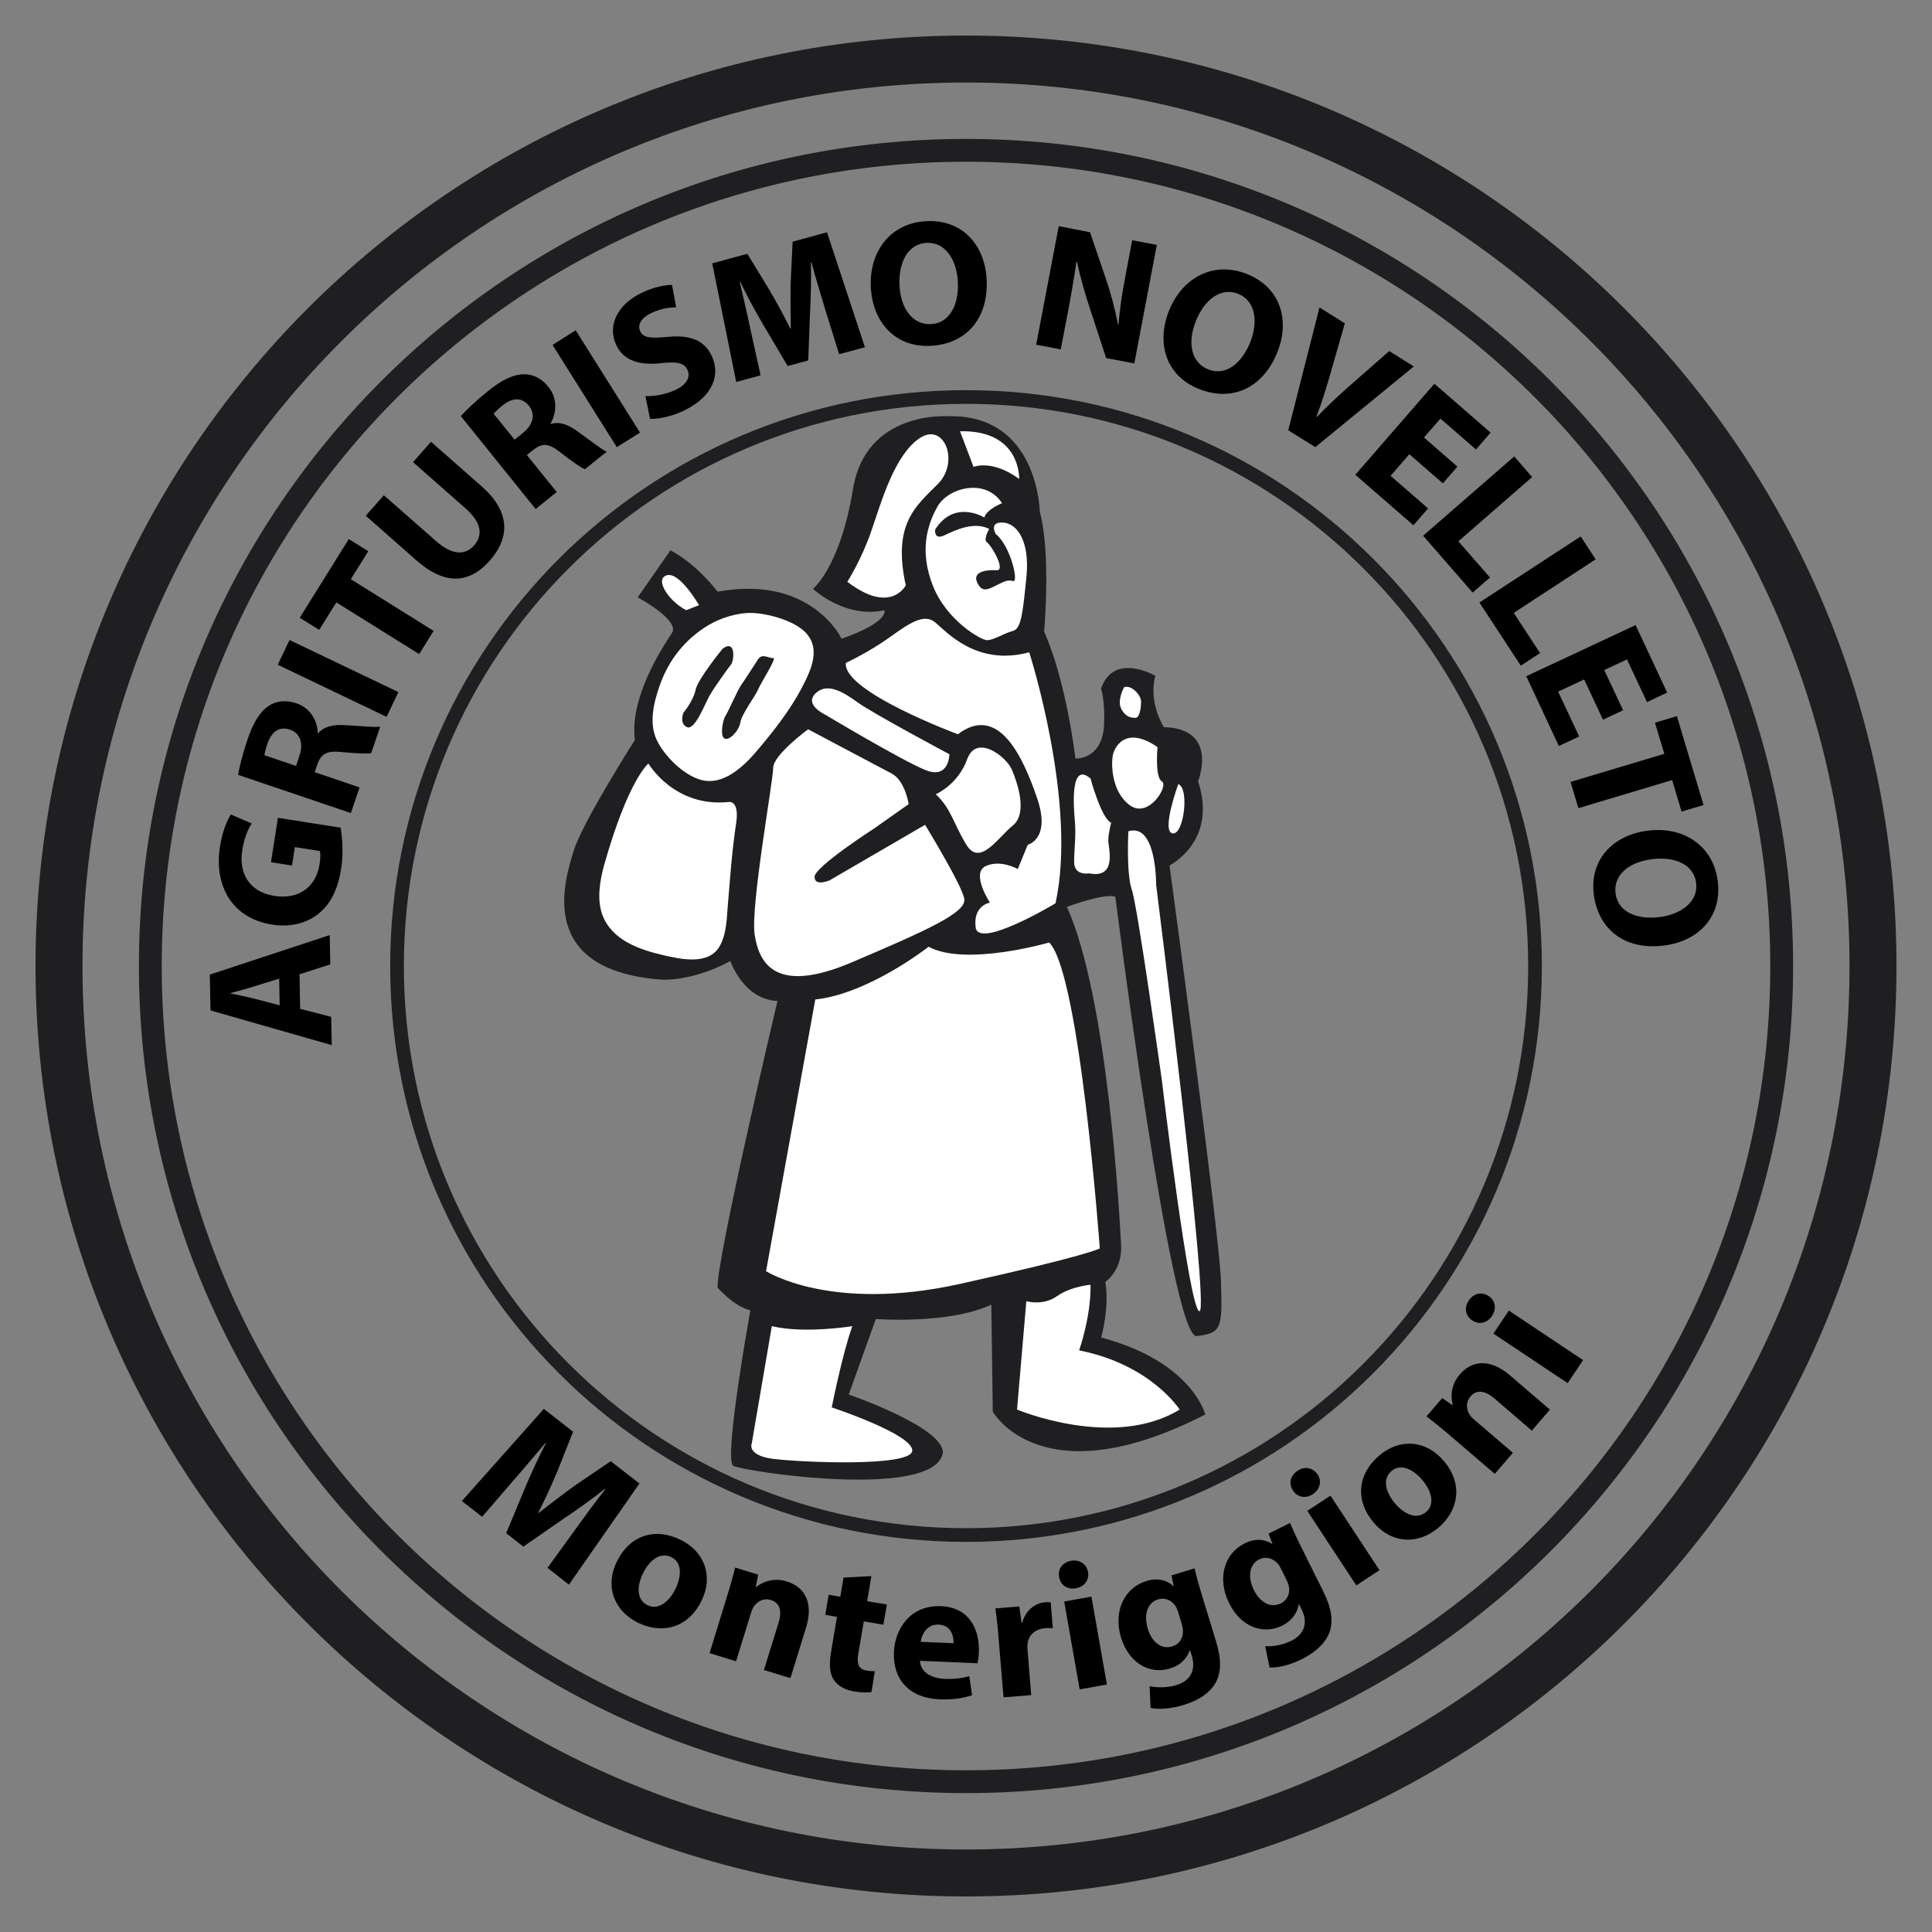 <?xml version="1.0" encoding="utf-8"?>
<!-- Generator: Adobe Illustrator 16.0.0, SVG Export Plug-In . SVG Version: 6.00 Build 0)  -->
<!DOCTYPE svg PUBLIC "-//W3C//DTD SVG 1.1//EN" "http://www.w3.org/Graphics/SVG/1.1/DTD/svg11.dtd">
<svg version="1.1" id="home_logo_1" xmlns="http://www.w3.org/2000/svg" xmlns:xlink="http://www.w3.org/1999/xlink" x="0px"
	 y="0px" width="180px" height="180px" viewBox="0 0 180 180" enable-background="new 0 0 180 180" xml:space="preserve">
<rect x="0" y="0" width="180" height="180" fill="#808080" stroke="none"/>
<g>
	<g>
		<path fill="#1F1E21" d="M68.05,89.538c0,0,1.195,3.582,4.386,3.718c0,0-5.715,24.186-5.58,26.704c0,0,1.462,1.726,3.053,2.126
			c0,0-2.524,13.952-1.591,14.477c0.928,0.537,18.729,3.202,19.523-1.194c0.132-2.394-8.767-5.443-8.767-5.443l2.524-7.039
			c0,0,6.774,0.522,10.761-1.336l0.137,9.97c0,0,4.516,8.103,19.794,0.265c0,0-1.199-4.919-9.698-7.172c0,0,0.793-2.794,0.39-5.182
			c0,0,1.603-1.067,1.467-3.458c-0.128-2.394-1.2-22.98-5.05-31.486c0,0,3.583-1.329,4.518-0.929c0,0,5.181,41.189,7.574,40.918
			c2.391-0.264,2.391-0.791,2.261-5.176c-0.139-4.377-4.792-38.669-4.792-38.669s4.521-2.253,2.658-7.838
			c0,0,1.995-4.912-3.188-5.049c0,0-1.46-2.254-0.793-4.78c0,0-3.861-2.26-5.053,1.189c0,0,0.398,1.2,0.275,3.464
			c-0.132,2.254-1.47,3.053-2.667,3.053c0,0-0.793-7.038-2.915-11.829c0,0,0.663-7.175-0.4-11.155c0,0-0.133-9.171-8.635-8.907
			c0,0-7.58-0.527-8.77,6.78c-1.199,7.307-3.726,9.298-3.726,9.298s2.925,2.795,6.648,2c0,0,0.532,1.062-3.984,2.654
			c0,0-2.796-5.981-11.559-4.387c0,0-1.858-2.522-4.384-3.853l-3.055,4.385c0,0,3.986,2.127,3.19,3.321
			c-0.793,1.195-3.98,5.977-3.452,9.967c0,0-4.914,7.707-5.714,10.359c-0.802,2.664-3.583,11.035,8.104,11.962
			C61.54,91.266,64.33,91.53,68.05,89.538z"/>
		<g>
			<path fill="#FFFFFF" d="M65.126,56.383c0,0-1.792-3.118-2.986-2.79c-1.2,0.331,0.126,2.391,1.79,3.259L65.126,56.383z"/>
			<g>
				<g>
					<path fill="#FFFFFF" d="M75.568,59.664c-0.096-0.191-0.218-0.382-0.369-0.573c-1.01-1.222-3.529-1.908-5.035-1.981
						c-1.38-0.063-2.999,0.438-4.172,1.142c-2.126,1.269-3.671,3.203-4.497,5.53c-0.575,1.6-1.074,3.577-0.297,5.181
						c0.705,1.474,2.45,3.213,4.05,3.681c2.175,0.637,4.13-1.325,5.398-2.836c1.481-1.763,2.943-3.62,4.026-5.67
						C75.358,62.827,76.236,61.109,75.568,59.664z M64.001,67.744c-0.726-0.327-0.336-1.327-0.336-1.327s0.937-1.128,1.136-2.127
						c0.19-0.995,2.526-3.854,2.526-3.854c1.261-0.926,1.06,1.137,0.791,1.463c-0.269,0.328-1.659,2.254-2.052,2.99
						C65.66,65.621,64.729,68.08,64.001,67.744z M70.636,64.227c-0.2,0.536-1.518,2.264-1.652,3.054c-0.128,0.8-1,1.728-1.466,1.536
						c-0.461-0.199-0.19-1.735,0.074-2.127c0.265-0.398,1.126-2.391,1.455-2.858c0.332-0.467,1.528-2.326,1.528-2.326
						c0.4-0.732,1.062-0.137,1.462-0.2C72.436,61.237,70.836,63.695,70.636,64.227z"/>
				</g>
				<path fill="#FFFFFF" d="M60.412,71.135c0,0,2.39,4.117,7.498,3.584c0,0,1-0.194,0.673,1.996
					c-0.388,2.536-0.561,5.125-0.778,7.685c-0.105,1.268-0.114,2.64-0.767,3.776c-1.017,1.753-3.562,1.2-5.135,0.84
					c-2.291-0.522-4.909-1.396-5.79-3.808c-0.519-1.418-0.22-3.221,0.181-4.641C58.55,72.598,60.412,71.135,60.412,71.135z"/>
				<path fill="#FFFFFF" d="M88.451,70.271c0,0,0,2.389-2.257,1.463c-2.259-0.927-9.367-5.182-9.367-5.182s-1.899-0.891-0.868-1.926
					c1.032-1.036,2.451-0.272,3.922,0.795C81.335,66.481,88.451,70.271,88.451,70.271z"/>
				<path fill="#FFFFFF" d="M75.29,67.944c0,0-3.253,2.391-3.253,3.59c0,1.195-2.128,12.952-1.729,15.541
					c0.402,2.591,1.857,5.645,9.035,2.591c7.172-3.053,10.699-4.653,10.499-5.916c-0.2-1.261-3.655-6.904-3.655-6.904l-8.901,5.176
					c0,0-1.395,0.601-1.395-0.332c0-0.93,5.58-4.521,5.58-4.521l3.19-2.254c0,0-0.332-2.199-1.6-2.854
					C81.799,71.403,75.29,67.944,75.29,67.944z"/>
				<path fill="#FFFFFF" d="M87.184,73.997c0,0,2.058-0.868,2.926-3.263c0.858-2.391,3.65-0.263,4.175,1
					c0.536,1.259,1.468,4.053,0.074,5.18c-1.4,1.128-3.054,3.854-4.318,1.8C88.777,76.646,88.651,75.388,87.184,73.997z"/>
				<path fill="#FFFFFF" d="M95.89,60.772c0,0,4.512,14.016,2.45,23.386c0,0-7.173,4.317-7.44,2.255
					c-0.266-2.063,1.328-2.318,1.328-2.318s-1.794-2.727-0.4-3.396c1.396-0.658,2.994,0.269,2.994,0.269l0.932-2.264
					c0,0,2.196-0.53,0.859-4.38c-1.326-3.858-3.587-8.771-7.371-5.917c0,0-10.761-3.984-10.433-6.644c0,0,2.124-0.995,3.99-2.326
					c1.858-1.327,3.252-2.328,4.316-1.464C88.178,58.841,90.968,62.104,95.89,60.772z"/>
				<path fill="#FFFFFF" d="M84.389,54.529c0,0-1.392,2.79-5.446-0.327c0,0,1.328-2.062,2.256-4.79
					c0.936-2.718,2.13-6.972,4.453-8.57c2.322-1.591,3.782,2.19,1.726,4.252C85.325,47.153,83.135,48.812,84.389,54.529z"/>
				<path fill="#FFFFFF" d="M94.954,44.627c0,0,0.199-4.577-5.513-4.449l1.261,3.322C90.705,43.5,92.432,42.769,94.954,44.627z"/>
				<path fill="#FFFFFF" d="M93.359,46.886c0,0-1.401,0.527-1.654,1.327c0,0-2.79-1.729-4.58,1.131c0,0-0.138,0.996,0.857,0.532
					c1.001-0.464,2.727-1.331,4.186-0.595c0,0-0.601,0.995-0.201,1.258c0.4,0.271,1.797,2.658,0.869,2.591
					c-0.931-0.064-2.259,0.135-1.795,1.136c0.469,0.991,0.994,0.664,1.929,0.199c0.926-0.468,0.994-0.399,1.452-0.331
					c0.472,0.068-0.263-3.254-1.654-4.387c0,0-0.662-1.126,0.664-1.062c1.327,0.063,2.527,1.728,2.199,5.05
					c-0.337,3.322-0.472,4.848-1.264,5.048c-0.798,0.2-1.8,0.863-2.4,0.863c-0.59,0-3.78-1.862-5.042-5.043
					c-1.26-3.195-0.592-5.591,0.4-7.38C88.314,45.427,91.831,44.494,93.359,46.886z"/>
				<path fill="#FFFFFF" d="M104.728,64.031c0,0-0.671,1.195-0.271,1.99c0.4,0.796,0.932,0.859,1.328,0.859
					c0.395,0,0.525-0.928,0.525-1.527S105.388,63.764,104.728,64.031z"/>
				<path fill="#FFFFFF" d="M101.602,72.534c0,0,1,3.717,1.924,4.117c0,0-0.27,0.995-0.27,1.662c0,0.663,0.872,3.586-1.79,3.055
					c0,0-1.391,0.264-1.391-1.063c0-1.328,0.192-2.326,0.064-3.854C100.002,74.924,99.739,70.934,101.602,72.534z"/>
				<path fill="#FFFFFF" d="M107.846,69.607c0,0-0.271,2.795,0.4,3.19c0.668,0.4-1.2,3.453-2.928,2.264
					c-1.725-1.2-1.793-3.728-1.658-4.586C103.784,69.607,104.856,67.548,107.846,69.607z"/>
				<path fill="#FFFFFF" d="M109.774,73.061c0,0-1.597,4.381-0.538,4.581C110.304,77.847,110.833,73.396,109.774,73.061z"/>
				<path fill="#FFFFFF" d="M105.128,77.446c0,0-0.21,3.922,0.322,5.448c0.533,1.528,2.796,17.742,2.796,17.742
					s2.591,21.79,3.519,21.521c0.937-0.262-4.05-39.722-4.05-39.722S107.778,76.646,105.128,77.446z"/>
				<path fill="#FFFFFF" d="M75.958,93.12l-4.586,25.312c0,0,5.98,3.854,18.001,1.2c12.024-2.659,13.093-3.319,13.093-3.319
					s-1.863-25.716-4.716-28.502c0,0-7.782,2.264-11.235,0.393C86.525,88.203,80.933,92.593,75.958,93.12z"/>
				<path fill="#FFFFFF" d="M71.91,123.554l-1.864,10.893c0,0-0.532,1.126,1.927,1.464c2.46,0.328,12.888,0.79,13.017-0.737
					c0.135-1.527-7.499-4.049-7.499-4.049s1-5.048,1.921-7.57C79.409,123.554,74.958,124.285,71.91,123.554z"/>
				<path fill="#FFFFFF" d="M95.622,121.227l-0.868,10.098c0,0,8.975,3.786,15.15,0c0,0-2.658-4.187-9.364-5.513
					c0,0,1.126-3.194,1.062-6.112c0,0-1.794,0.132-3.125,1.061C97.157,121.695,95.622,121.227,95.622,121.227z"/>
			</g>
		</g>
	</g>
	<path fill="none" stroke="#1F1E21" stroke-width="4.376" stroke-miterlimit="10" d="M90.005,5.5
		c46.667,0,84.498,37.832,84.498,84.502c0,46.672-37.831,84.498-84.498,84.498c-46.672,0-84.508-37.826-84.508-84.498
		C5.497,43.332,43.333,5.5,90.005,5.5z"/>
	<path fill="none" stroke="#1F1E21" stroke-width="2.126" stroke-miterlimit="10" d="M90.005,14.006
		c41.972,0,75.991,34.025,75.991,75.996c0,41.972-34.02,75.995-75.991,75.995c-41.973,0-76-34.023-76-75.995
		C14.005,48.031,48.032,14.006,90.005,14.006z"/>
	<path fill="none" stroke="#1F1E21" stroke-width="1.276" stroke-miterlimit="10" d="M90.005,36.988
		c29.275,0,53.01,23.74,53.01,53.014s-23.734,53.015-53.01,53.015c-29.281,0-53.015-23.741-53.015-53.015
		S60.724,36.988,90.005,36.988z"/>
	<g>
		<path d="M27.965,93.992l2.891,0.745l0.054,2.635l-11.297-3.234l-0.064-3.336l11.169-3.682l0.056,2.731l-2.868,0.919L27.965,93.992
			z M26.012,91.175l-2.373,0.735c-0.663,0.214-1.491,0.432-2.158,0.61v0.037c0.667,0.153,1.526,0.307,2.176,0.479l2.399,0.627
			L26.012,91.175z"/>
		<path d="M31.738,77.114c0.135,0.817,0.281,2.335,0.048,3.8c-0.312,2.026-1.049,3.416-2.198,4.28
			c-1.114,0.873-2.654,1.209-4.276,0.941c-3.69-0.591-5.386-3.604-4.818-7.249c0.217-1.44,0.682-2.499,1.022-3l1.933,0.837
			c-0.356,0.572-0.691,1.295-0.882,2.519c-0.323,2.09,0.618,3.862,3.017,4.23c2.289,0.355,3.862-0.869,4.184-2.928
			c0.096-0.582,0.096-1.048,0.028-1.258l-2.323-0.363l-0.271,1.718l-1.954-0.311l0.645-4.135L31.738,77.114z"/>
		<path d="M22.185,72.192c0.136-0.817,0.436-2.004,0.873-3.28c0.531-1.577,1.145-2.604,2-3.163c0.718-0.46,1.582-0.554,2.565-0.222
			c1.363,0.458,1.966,1.734,1.984,2.767l0.044,0.014c0.555-0.646,1.406-0.81,2.477-0.75c1.309,0.076,2.81,0.215,3.295,0.15
			l-0.841,2.463c-0.355,0.072-1.308,0.026-2.726-0.1c-1.427-0.164-1.945,0.172-2.292,1.146l-0.244,0.727l4.181,1.417l-0.81,2.391
			L22.185,72.192z M27.582,71.361l0.315-0.95c0.404-1.204,0.05-2.113-0.885-2.43c-0.982-0.338-1.686,0.162-2.082,1.268
			c-0.2,0.581-0.264,0.931-0.292,1.112L27.582,71.361z"/>
		<path d="M26.975,59.628l10.143,4.853l-1.101,2.306l-10.141-4.854L26.975,59.628z"/>
		<path d="M31.338,56.124l-1.6,2.559l-1.81-1.128l4.568-7.334l1.814,1.137l-1.63,2.603l7.719,4.817l-1.346,2.163L31.338,56.124z"/>
		<path d="M35.762,46.141l4.864,4.271c1.455,1.282,2.672,1.381,3.54,0.404c0.877-1.005,0.667-2.169-0.828-3.48l-4.857-4.277
			l1.671-1.903l4.736,4.168c2.609,2.298,2.681,4.697,0.746,6.906c-1.872,2.127-4.16,2.346-6.845-0.027l-4.712-4.154L35.762,46.141z"
			/>
		<path d="M42.933,38.769c0.555-0.618,1.44-1.455,2.5-2.308c1.291-1.045,2.354-1.582,3.387-1.591c0.858,0,1.63,0.373,2.279,1.182
			c0.904,1.118,0.723,2.517,0.196,3.404l0.027,0.041c0.813-0.245,1.626,0.064,2.491,0.695c1.071,0.768,2.261,1.696,2.706,1.896
			l-2.025,1.631c-0.345-0.132-1.128-0.678-2.261-1.55c-1.107-0.899-1.729-0.899-2.546-0.258l-0.6,0.486l2.781,3.445l-1.964,1.581
			L42.933,38.769z M47.943,40.964l0.773-0.622c0.99-0.8,1.182-1.763,0.562-2.536c-0.654-0.809-1.526-0.773-2.438-0.046
			c-0.479,0.382-0.725,0.646-0.852,0.783L47.943,40.964z"/>
		<path d="M53.636,30.771l5.993,9.534l-2.163,1.354l-5.987-9.524L53.636,30.771z"/>
		<path d="M60.13,36.906c0.765,0.019,1.864-0.127,2.834-0.596c1.055-0.504,1.396-1.213,1.073-1.876
			c-0.304-0.627-0.953-0.755-2.386-0.605c-1.962,0.232-3.511-0.168-4.221-1.649c-0.841-1.722-0.037-3.745,2.353-4.899
			c1.146-0.554,2.102-0.719,2.828-0.736l0.386,2.09c-0.495,0-1.363,0.064-2.35,0.545c-0.996,0.481-1.254,1.162-1,1.685
			c0.308,0.65,1.023,0.658,2.563,0.522c2.108-0.209,3.399,0.318,4.089,1.746c0.827,1.7,0.21,3.772-2.563,5.117
			c-1.153,0.558-2.442,0.809-3.17,0.773L60.13,36.906z"/>
		<path d="M76.898,28.881c-0.398-1.296-0.872-2.864-1.298-4.446l-0.051,0.019c0.037,1.472,0,3.145-0.076,4.535l-0.172,4.599
			l-1.919,0.508l-2.301-3.89c-0.688-1.172-1.479-2.622-2.122-3.97l-0.041,0.004c0.338,1.486,0.738,3.176,1.022,4.549l0.923,4.181
			l-2.271,0.619l-2.237-11.053l3.273-0.89l2.041,3.344c0.677,1.168,1.374,2.427,1.966,3.635l0.046-0.008
			c-0.032-1.346-0.046-2.873-0.019-4.181l0.186-3.922l3.204-0.869l3.531,10.707l-2.404,0.645L76.898,28.881z"/>
		<path d="M91.923,26.014c0.19,3.685-1.918,6.034-5.208,6.207c-3.336,0.177-5.417-2.24-5.582-5.439
			c-0.171-3.372,1.84-6.003,5.154-6.176C89.738,20.424,91.757,22.91,91.923,26.014z M83.806,26.59
			c0.113,2.2,1.241,3.695,2.937,3.609c1.708-0.091,2.613-1.772,2.499-3.962c-0.104-2.019-1.164-3.7-2.917-3.609
			C84.614,22.718,83.702,24.4,83.806,26.59z"/>
		<path d="M96.54,32.116l2.099-11.043l2.919,0.564l1.521,4.48c0.438,1.286,0.828,2.791,1.086,4.127l0.046,0.009
			c0.109-1.491,0.344-2.99,0.662-4.645l0.61-3.226l2.295,0.436l-2.096,11.043l-2.622-0.5l-1.544-4.708
			c-0.431-1.299-0.878-2.863-1.178-4.262l-0.054,0.009c-0.21,1.468-0.478,3.027-0.818,4.834l-0.638,3.318L96.54,32.116z"/>
		<path d="M119.021,32.78c-1.359,3.426-4.262,4.676-7.311,3.461c-3.108-1.226-3.986-4.289-2.806-7.27
			c1.241-3.126,4.169-4.676,7.258-3.446C119.365,26.799,120.172,29.895,119.021,32.78z M111.414,29.917
			c-0.814,2.044-0.423,3.872,1.158,4.499c1.6,0.636,3.112-0.519,3.918-2.549c0.747-1.877,0.489-3.85-1.132-4.49
			C113.758,26.736,112.222,27.89,111.414,29.917z"/>
		<path d="M120.025,40.086l2.909-11.442l2.363,1.482l-1.365,4.753c-0.391,1.337-0.771,2.613-1.281,3.939l0.041,0.023
			c0.955-0.99,1.962-1.941,2.969-2.826l3.772-3.308l2.289,1.436l-9.18,7.516L120.025,40.086z"/>
		<path d="M134.431,45.032l-3.127-2.714l-1.746,2.014l3.49,3.034l-1.362,1.572l-5.415-4.703l7.368-8.483l5.236,4.554l-1.362,1.572
			l-3.309-2.876l-1.536,1.758l3.116,2.713L134.431,45.032z"/>
		<path d="M141.079,42.523l1.666,1.922l-6.87,5.989l2.942,3.372l-1.615,1.403l-4.611-5.298L141.079,42.523z"/>
		<path d="M147.27,49.977l1.394,2.136l-7.633,4.988l2.453,3.745l-1.795,1.172l-3.854-5.884L147.27,49.977z"/>
		<path d="M149.345,67.053l-1.753-3.749l-2.424,1.133l1.963,4.181l-1.895,0.885L142.201,63l10.185-4.762l2.939,6.288l-1.88,0.887
			l-1.863-3.977l-2.119,0.99l1.76,3.749L149.345,67.053z"/>
		<path d="M155.063,70.23l-0.874-2.896l2.044-0.613l2.483,8.284l-2.047,0.608l-0.881-2.936l-8.735,2.618l-0.73-2.445L155.063,70.23z
			"/>
		<path d="M155.076,88.089c-3.654,0.478-6.149-1.459-6.582-4.722c-0.425-3.309,1.823-5.566,5-5.972
			c3.34-0.435,6.111,1.378,6.539,4.667C160.478,85.495,158.156,87.688,155.076,88.089z M153.891,80.05
			c-2.19,0.281-3.591,1.51-3.373,3.195c0.22,1.702,1.963,2.473,4.13,2.195c2.006-0.265,3.596-1.446,3.378-3.186
			C157.806,80.554,156.058,79.769,153.891,80.05z"/>
	</g>
	<g>
		<path d="M53.577,142.527c0.81-1.124,1.79-2.468,2.817-3.782l-0.041-0.031c-1.177,0.934-2.567,1.93-3.74,2.712l-3.854,2.668
			l-1.599-1.25l1.771-4.252c0.537-1.285,1.236-2.811,1.946-4.166l-0.037-0.021c-1,1.183-2.137,2.54-3.082,3.613l-2.841,3.299
			l-1.885-1.472l7.635-8.582l2.726,2.128l-1.472,3.708c-0.536,1.263-1.136,2.607-1.767,3.817l0.044,0.037
			c1.078-0.847,2.312-1.792,3.396-2.572l3.307-2.245l2.674,2.082l-6.572,9.419l-1.991-1.567L53.577,142.527z"/>
		<path d="M65.347,149.169c-1.363,2.725-3.918,3.01-5.917,2.01c-2.171-1.077-3.136-3.349-1.931-5.745
			c1.2-2.407,3.548-3.153,5.93-1.963C65.716,144.606,66.456,146.935,65.347,149.169z M59.922,146.552
			c-0.639,1.282-0.592,2.509,0.408,3c0.89,0.454,1.919-0.165,2.59-1.491c0.555-1.118,0.682-2.454-0.363-2.98
			C61.443,144.529,60.462,145.467,59.922,146.552z"/>
		<path d="M67.774,148.606c0.31-0.994,0.537-1.854,0.717-2.56l2.145,0.66l-0.218,1.127l0.045,0.019
			c0.483-0.405,1.536-0.918,2.846-0.51c1.626,0.495,2.517,1.955,1.791,4.29l-1.457,4.717l-2.469-0.76l1.363-4.401
			c0.313-1.029,0.181-1.841-0.718-2.118c-0.682-0.21-1.237,0.136-1.538,0.545c-0.107,0.123-0.217,0.359-0.289,0.592l-1.418,4.573
			l-2.464-0.762L67.774,148.606z"/>
		<path d="M81.184,146.84l-0.391,2.344l1.831,0.305l-0.318,1.881l-1.826-0.309l-0.509,2.967c-0.161,0.996,0,1.478,0.762,1.613
			c0.319,0.055,0.583,0.064,0.772,0.064l-0.307,1.926c-0.36,0.083-0.978,0.068-1.701-0.055c-0.817-0.145-1.451-0.545-1.791-1.033
			c-0.39-0.562-0.481-1.39-0.291-2.547l0.563-3.353l-1.085-0.193l0.313-1.871l1.086,0.181l0.295-1.78L81.184,146.84z"/>
		<path d="M85.715,154.732c0.045,1.081,1.072,1.63,2.282,1.682c0.881,0.044,1.607-0.055,2.312-0.245l0.258,1.771
			c-0.859,0.3-1.897,0.428-3.021,0.383c-2.821-0.118-4.367-1.823-4.262-4.418c0.095-2.107,1.495-4.38,4.386-4.262
			c2.689,0.107,3.616,2.241,3.526,4.299c-0.01,0.445-0.083,0.837-0.124,1.021L85.715,154.732z M88.841,153.095
			c0.019-0.627-0.21-1.688-1.39-1.735c-1.091-0.054-1.583,0.919-1.672,1.61L88.841,153.095z"/>
		<path d="M93.031,152.579c-0.091-1.22-0.195-2.02-0.291-2.729l2.227-0.181l0.21,1.519l0.072-0.01
			c0.317-1.24,1.295-1.831,2.091-1.892c0.244-0.017,0.355-0.026,0.55-0.008l0.199,2.422c-0.189-0.018-0.409-0.033-0.694-0.008
			c-0.956,0.076-1.562,0.64-1.658,1.449c-0.023,0.17-0.023,0.37-0.004,0.579l0.344,4.21l-2.58,0.208L93.031,152.579z"/>
		<path d="M101.375,146.467c0.118,0.703-0.31,1.367-1.15,1.513c-0.799,0.136-1.44-0.332-1.545-1.037
			c-0.149-0.736,0.287-1.381,1.111-1.526C100.603,145.271,101.229,145.735,101.375,146.467z M100.59,157.395l-1.442-8.188
			l2.536-0.454l1.444,8.189L100.59,157.395z"/>
		<path d="M111.291,146.117c0.123,0.513,0.291,1.198,0.654,2.381l1.355,4.441c0.472,1.538,0.545,2.884-0.111,3.96
			c-0.654,1.016-1.767,1.613-2.946,1.958c-1.044,0.319-2.207,0.447-3.048,0.265l-0.087-2.027c0.592,0.136,1.572,0.183,2.501-0.101
			c1.172-0.354,1.867-1.263,1.427-2.727l-0.159-0.517l-0.035,0.008c-0.271,0.804-0.92,1.414-1.832,1.692
			c-1.964,0.598-3.854-0.565-4.56-2.863c-0.781-2.562,0.389-4.689,2.341-5.281c1.082-0.338,1.919-0.077,2.522,0.453l0.041-0.008
			l-0.214-0.973L111.291,146.117z M109.747,150.133c-0.061-0.158-0.12-0.316-0.192-0.445c-0.381-0.59-0.986-0.886-1.672-0.672
			c-0.896,0.264-1.383,1.306-0.936,2.754c0.36,1.19,1.234,1.943,2.272,1.621c0.64-0.19,1.013-0.773,0.99-1.411
			c0.017-0.19-0.046-0.461-0.109-0.674L109.747,150.133z"/>
		<path d="M120.193,141.889c0.199,0.483,0.478,1.119,1.03,2.232l2.064,4.149c0.715,1.44,1.01,2.746,0.536,3.919
			c-0.472,1.097-1.472,1.861-2.572,2.41c-0.974,0.486-2.109,0.801-2.971,0.754l-0.404-1.984c0.604,0.049,1.575-0.073,2.438-0.501
			c1.091-0.546,1.631-1.553,0.955-2.927l-0.247-0.481l-0.026,0.011c-0.136,0.854-0.673,1.553-1.526,1.98
			c-1.841,0.908-3.891,0.071-4.949-2.076c-1.193-2.386-0.391-4.682,1.431-5.576c1.02-0.511,1.884-0.393,2.563,0.035l0.027-0.018
			l-0.354-0.929L120.193,141.889z M119.315,146.099c-0.075-0.154-0.162-0.302-0.254-0.409c-0.473-0.519-1.119-0.718-1.754-0.399
			c-0.841,0.418-1.146,1.522-0.472,2.876c0.555,1.104,1.526,1.694,2.498,1.217c0.596-0.285,0.872-0.922,0.754-1.545
			c-0.027-0.2-0.132-0.45-0.227-0.649L119.315,146.099z"/>
		<path d="M122.762,137.372c0.39,0.591,0.253,1.373-0.46,1.847c-0.678,0.444-1.45,0.258-1.831-0.346
			c-0.427-0.619-0.281-1.388,0.418-1.845C121.589,136.568,122.329,136.751,122.762,137.372z M126.365,147.707l-4.568-6.943
			l2.162-1.419l4.563,6.947L126.365,147.707z"/>
		<path d="M134.513,136.109c1.963,2.327,1.209,4.789-0.491,6.218c-1.858,1.573-4.326,1.557-6.062-0.497
			c-1.727-2.049-1.482-4.513,0.554-6.231C130.468,133.946,132.894,134.199,134.513,136.109z M129.957,140.054
			c0.921,1.091,2.066,1.531,2.91,0.817c0.771-0.651,0.618-1.831-0.345-2.971c-0.8-0.95-1.973-1.61-2.871-0.854
			C128.701,137.847,129.177,139.117,129.957,140.054z"/>
		<path d="M134.967,133.633c-0.79-0.678-1.481-1.224-2.064-1.676l1.464-1.701l0.94,0.65l0.043-0.043
			c-0.183-0.598-0.236-1.763,0.654-2.811c1.108-1.286,2.788-1.522,4.652,0.067l3.745,3.21l-1.682,1.962l-3.489-2.999
			c-0.829-0.697-1.619-0.892-2.229-0.183c-0.462,0.545-0.367,1.192-0.116,1.627c0.071,0.155,0.244,0.346,0.427,0.499l3.641,3.119
			l-1.688,1.962L134.967,133.633z"/>
		<path d="M138.692,120.749c0.601,0.391,0.783,1.163,0.305,1.868c-0.454,0.678-1.23,0.814-1.822,0.404
			c-0.635-0.404-0.8-1.168-0.33-1.861C137.312,120.469,138.075,120.34,138.692,120.749z M146.056,128.866l-6.917-4.617l1.437-2.145
			l6.915,4.615L146.056,128.866z"/>
	</g>
</g>
</svg>
